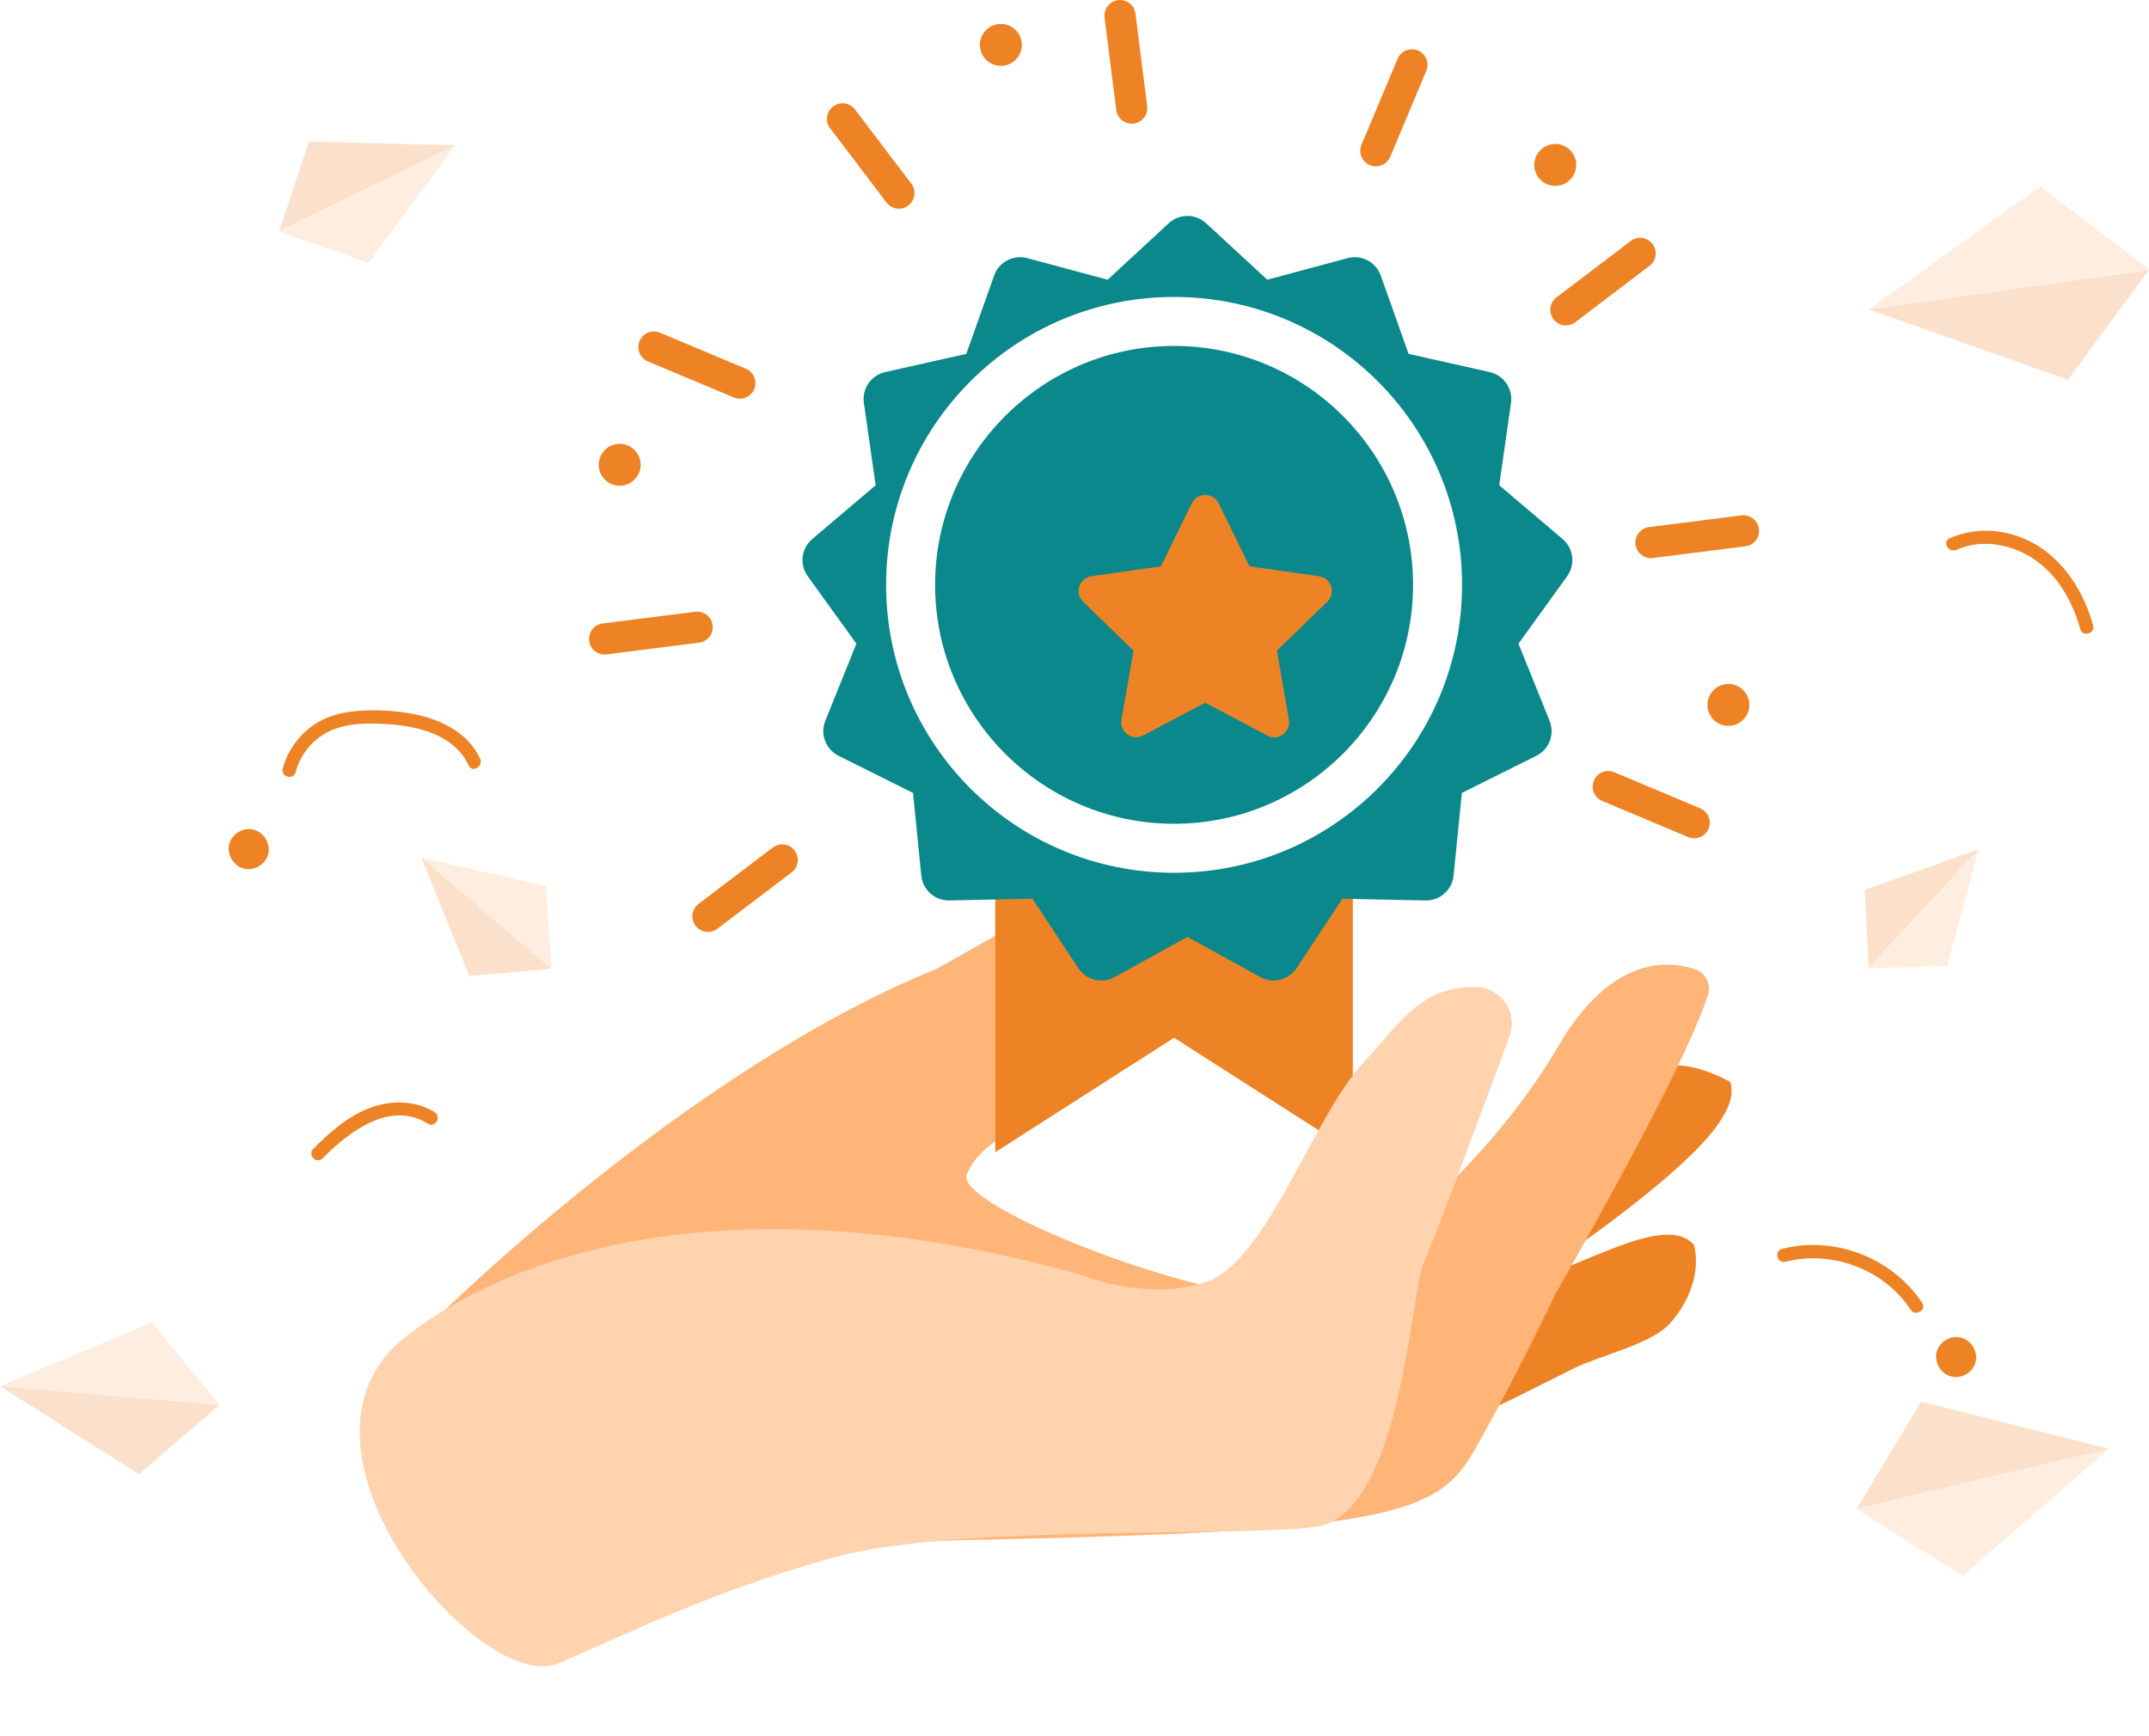 <?xml version="1.0" encoding="UTF-8"?>
<svg id="Layer_2" xmlns="http://www.w3.org/2000/svg" xmlns:xlink="http://www.w3.org/1999/xlink" viewBox="0 0 482.45 389.89">
  <defs>
    <style>
      .cls-1 {
        opacity: .24;
      }

      .cls-2 {
        fill: #fff;
      }

      .cls-3 {
        filter: url(#drop-shadow-3);
      }

      .cls-3, .cls-4 {
        fill: #ed8324;
      }

      .cls-5, .cls-6 {
        fill: #ffb578;
      }

      .cls-7 {
        fill: #ffd3ae;
        filter: url(#drop-shadow-4);
      }

      .cls-8 {
        fill: none;
        stroke: #ed8324;
        stroke-linecap: round;
        stroke-miterlimit: 10;
        stroke-width: 7px;
      }

      .cls-6 {
        filter: url(#drop-shadow-1);
      }

      .cls-9 {
        fill: #0b888b;
        filter: url(#drop-shadow-2);
      }
    </style>
    <filter id="drop-shadow-1" x="77.49" y="168.89" width="322" height="201" filterUnits="userSpaceOnUse">
      <feOffset dx="7" dy="7"/>
      <feGaussianBlur result="blur" stdDeviation="5"/>
      <feFlood flood-color="#000" flood-opacity=".25"/>
      <feComposite in2="blur" operator="in"/>
      <feComposite in="SourceGraphic"/>
    </filter>
    <filter id="drop-shadow-2" x="149.49" y="17.89" width="234" height="233" filterUnits="userSpaceOnUse">
      <feOffset dx="3" dy="3"/>
      <feGaussianBlur result="blur-2" stdDeviation="10"/>
      <feFlood flood-color="#000" flood-opacity=".25"/>
      <feComposite in2="blur-2" operator="in"/>
      <feComposite in="SourceGraphic"/>
    </filter>
    <filter id="drop-shadow-3" x="226.49" y="95.89" width="88" height="85" filterUnits="userSpaceOnUse">
      <feOffset dx="7" dy="7"/>
      <feGaussianBlur result="blur-3" stdDeviation="5"/>
      <feFlood flood-color="#000" flood-opacity=".25"/>
      <feComposite in2="blur-3" operator="in"/>
      <feComposite in="SourceGraphic"/>
    </filter>
    <filter id="drop-shadow-4" x="65.49" y="205.89" width="289" height="184" filterUnits="userSpaceOnUse">
      <feOffset dx="7" dy="7"/>
      <feGaussianBlur result="blur-4" stdDeviation="5"/>
      <feFlood flood-color="#000" flood-opacity=".25"/>
      <feComposite in2="blur-4" operator="in"/>
      <feComposite in="SourceGraphic"/>
    </filter>
  </defs>
  <g id="Layer_1-2" data-name="Layer_1">
    <g>
      <g class="cls-1">
        <polygon class="cls-5" points="94.58 192.59 123.88 217.44 122.55 198.93 94.58 192.59"/>
        <polygon class="cls-4" points="94.58 192.59 123.84 217.49 105.36 219.17 94.58 192.59"/>
      </g>
      <g class="cls-1">
        <polygon class="cls-5" points="444.22 190.67 419.56 217.41 437.12 216.88 444.22 190.67"/>
        <polygon class="cls-4" points="444.22 190.67 419.51 217.36 418.65 199.82 444.22 190.67"/>
      </g>
      <g class="cls-1">
        <polygon class="cls-5" points="102.14 32.63 62.71 52 82.72 59.05 102.14 32.63"/>
        <polygon class="cls-4" points="102.14 32.63 62.67 51.93 69.35 31.79 102.14 32.63"/>
      </g>
      <g class="cls-1">
        <polygon class="cls-5" points="0 311.28 49.31 315.35 34.05 296.97 0 311.28"/>
        <polygon class="cls-4" points="0 311.28 49.3 315.44 31.2 331.04 0 311.28"/>
      </g>
      <g class="cls-1">
        <polygon class="cls-5" points="473.47 325.33 416.82 338.94 440.66 353.88 473.47 325.33"/>
        <polygon class="cls-4" points="473.47 325.33 416.79 338.84 431.29 314.72 473.47 325.33"/>
      </g>
      <g class="cls-1">
        <polygon class="cls-5" points="419.56 69.49 482.44 60.47 458.07 41.83 419.56 69.49"/>
        <polygon class="cls-4" points="419.56 69.49 482.45 60.58 464.26 85.29 419.56 69.49"/>
      </g>
      <path class="cls-4" d="M304.2,326.98c19.06-3.99,31.83-11.11,49.27-19.78,5.7-2.83,17.18-5.3,21.44-10.03,4.26-4.73,6.89-11.34,5.43-17.53-6.42-8.05-28.11,6.77-35.68,6.75,10.62-7.13,32.95-22.92,40.53-33.23,2.2-3,4.36-6.69,3.25-10.24-22.62-11.89-24.39,8.31-36.58,12.47-4.85,1.65-10.09,3.32-15.01,1.88-5.37,13.36-18.43,26.32-25.13,39.06-4.2,7.99-6.88,21.63-7.52,30.64Z"/>
      <path class="cls-6" d="M88.18,291.71s57.34-57.8,115.27-81.23c0,0,39.29-22.28,44.89-25.59,5.6-3.31,16.89-16.07,19.02,2.39,2.13,18.46-1.49,26.75-24.8,43.85-23.32,17.1-29.17,18.19-32.5,25.49-3.33,7.3,55.2,29.51,70.72,27.05,15.52-2.47,45.9-28.05,62.09-55.81,11.77-20.19,24.52-19.26,30.6-17.25,2.42.8,3.73,3.41,2.96,5.83-2.09,6.61-9.46,23.6-34.18,67,0,0-8.17,17.22-15.95,31.11-7.78,13.89-9.13,20.39-71.57,22.96-62.44,2.57-55.85-.87-90.18,8.96-34.33,9.83-90.51-36.84-76.35-54.76Z"/>
      <polygon class="cls-4" points="303.71 171.86 223.44 171.86 223.44 258.72 263.58 233.03 303.71 258.72 303.71 171.86"/>
      <path class="cls-9" d="M259.37,47.14l-13.71,12.67-18.03-4.85c-3.12-.84-6.37.86-7.45,3.91l-6.25,17.59-18.21,4.09c-3.16.71-5.24,3.72-4.78,6.93l2.64,18.48-14.23,12.08c-2.47,2.09-2.91,5.73-1.01,8.36l10.92,15.14-6.98,17.31c-1.21,3,.09,6.43,2.98,7.87l16.71,8.33,1.86,18.57c.32,3.22,3.07,5.65,6.3,5.58l18.66-.39,10.28,15.58c1.78,2.7,5.34,3.58,8.17,2.01l16.34-9.02,16.34,9.02c2.83,1.56,6.39.69,8.17-2.01l10.28-15.58,18.66.39c3.23.07,5.98-2.36,6.3-5.58l1.86-18.57,16.71-8.33c2.9-1.44,4.19-4.87,2.98-7.87l-6.98-17.31,10.92-15.14c1.89-2.62,1.45-6.26-1.01-8.36l-14.23-12.08,2.64-18.48c.46-3.2-1.62-6.22-4.78-6.93l-18.21-4.09-6.25-17.59c-1.08-3.05-4.33-4.75-7.45-3.91l-18.03,4.85-13.71-12.67c-2.38-2.2-6.04-2.2-8.42,0Z"/>
      <path class="cls-2" d="M263.58,77.68c29.58,0,53.65,24.07,53.65,53.65s-24.06,53.65-53.65,53.65-53.65-24.07-53.65-53.65,24.07-53.65,53.65-53.65M263.58,66.68c-35.7,0-64.65,28.94-64.65,64.65s28.94,64.65,64.65,64.65,64.65-28.94,64.65-64.65-28.94-64.65-64.65-64.65h0Z"/>
      <path class="cls-3" d="M260.55,106.03l-6.93,14.14-15.58,2.22c-2.77.39-3.88,3.8-1.87,5.75l11.3,10.96-2.7,15.51c-.48,2.76,2.42,4.86,4.89,3.55l13.91-7.36,13.91,7.36c2.47,1.31,5.37-.8,4.89-3.55l-2.7-15.51,11.3-10.96c2.01-1.95.9-5.35-1.87-5.75l-15.58-2.22-6.93-14.14c-1.23-2.51-4.81-2.51-6.04,0Z"/>
      <path class="cls-7" d="M324.2,214.64c5.71-.02,9.69,5.66,7.71,11.01-5.88,15.89-17.27,46.56-19.34,51.05-2.82,6.11-5.01,56.77-24.37,59.18-19.36,2.41-81.66-.75-109.06,7.12-27.4,7.87-43.35,16.01-60.74,23.51-17.4,7.5-66.18-49.27-33.8-73.78,32.38-24.5,86.22-31.79,151.1-13.46,0,0,14.33,6.09,27.97,1.63,13.64-4.45,23.98-36.84,35.23-49.07,8.97-9.75,12.99-17.18,25.3-17.21Z"/>
      <g>
        <g id="_x3C_Radial_Repeat_x3E_">
          <line class="cls-8" x1="158.94" y1="205.76" x2="175.61" y2="193.1"/>
        </g>
        <g id="_x3C_Radial_Repeat_x3E_-2" data-name="_x3C_Radial_Repeat_x3E_">
          <line class="cls-8" x1="135.74" y1="143.47" x2="156.51" y2="140.84"/>
        </g>
        <g id="_x3C_Radial_Repeat_x3E_-3" data-name="_x3C_Radial_Repeat_x3E_">
          <line class="cls-8" x1="146.8" y1="77.93" x2="166.1" y2="86.03"/>
        </g>
        <g id="_x3C_Radial_Repeat_x3E_-4" data-name="_x3C_Radial_Repeat_x3E_">
          <line class="cls-8" x1="189.15" y1="26.69" x2="201.81" y2="43.36"/>
        </g>
        <g id="_x3C_Radial_Repeat_x3E_-5" data-name="_x3C_Radial_Repeat_x3E_">
          <line class="cls-8" x1="251.44" y1="3.5" x2="254.07" y2="24.27"/>
        </g>
        <g id="_x3C_Radial_Repeat_x3E_-6" data-name="_x3C_Radial_Repeat_x3E_">
          <line class="cls-8" x1="316.98" y1="14.56" x2="308.88" y2="33.86"/>
        </g>
        <g id="_x3C_Radial_Repeat_x3E_-7" data-name="_x3C_Radial_Repeat_x3E_">
          <line class="cls-8" x1="368.21" y1="56.9" x2="351.54" y2="69.57"/>
        </g>
        <g id="_x3C_Radial_Repeat_x3E_-8" data-name="_x3C_Radial_Repeat_x3E_">
          <line class="cls-8" x1="391.41" y1="119.2" x2="370.64" y2="121.83"/>
        </g>
        <g id="_x3C_Radial_Repeat_x3E_-9" data-name="_x3C_Radial_Repeat_x3E_">
          <line class="cls-8" x1="380.35" y1="184.74" x2="361.05" y2="176.63"/>
        </g>
      </g>
      <g>
        <circle class="cls-4" cx="139.12" cy="104.37" r="4.71"/>
        <circle class="cls-4" cx="224.7" cy="10.08" r="4.71"/>
        <circle class="cls-4" cx="349.15" cy="37.03" r="4.71"/>
        <circle class="cls-4" cx="388.03" cy="158.29" r="4.71"/>
      </g>
      <path class="cls-4" d="M400.87,283.33c10.41-2.71,22.15,1.76,28.07,10.76,1.06,1.61,3.65.11,2.59-1.51-6.66-10.13-19.71-15.2-31.46-12.14-1.87.49-1.08,3.38.8,2.89h0Z"/>
      <path class="cls-4" d="M439.15,309.23c2.35,0,4.61-2.07,4.5-4.5s-1.98-4.5-4.5-4.5c-2.35,0-4.61,2.07-4.5,4.5s1.98,4.5,4.5,4.5h0Z"/>
      <path class="cls-4" d="M107.79,170.37c-2.76-6.05-9.21-8.99-15.43-10.12-3.46-.63-7.01-.85-10.52-.71-4,.16-8.1.95-11.45,3.27s-5.84,5.8-6.91,9.77c-.5,1.87,2.39,2.66,2.89.8,1.05-3.9,3.69-7.21,7.3-9.04,4.06-2.05,8.99-2.01,13.43-1.73,6.85.44,14.99,2.45,18.1,9.27.8,1.75,3.39.23,2.59-1.51h0Z"/>
      <path class="cls-4" d="M55.84,195.17c2.35,0,4.61-2.07,4.5-4.5s-1.98-4.5-4.5-4.5c-2.35,0-4.61,2.07-4.5,4.5s1.98,4.5,4.5,4.5h0Z"/>
      <path class="cls-4" d="M439.21,123.47c5.85-2.62,12.84-1.22,17.92,2.44,5.07,3.65,8.26,9.41,9.88,15.33.51,1.86,3.4,1.07,2.89-.8-1.87-6.84-5.67-13.26-11.58-17.35s-13.93-5.21-20.63-2.22c-1.76.79-.23,3.37,1.51,2.59h0Z"/>
      <path class="cls-4" d="M97.59,249.74c-4.27-2.66-9.7-2.73-14.34-1.03-5.07,1.86-9.19,5.49-12.94,9.27-1.36,1.37.76,3.5,2.12,2.12,5.86-5.92,15.1-13.1,23.64-7.77,1.64,1.03,3.15-1.57,1.51-2.59h0Z"/>
    </g>
  </g>
</svg>